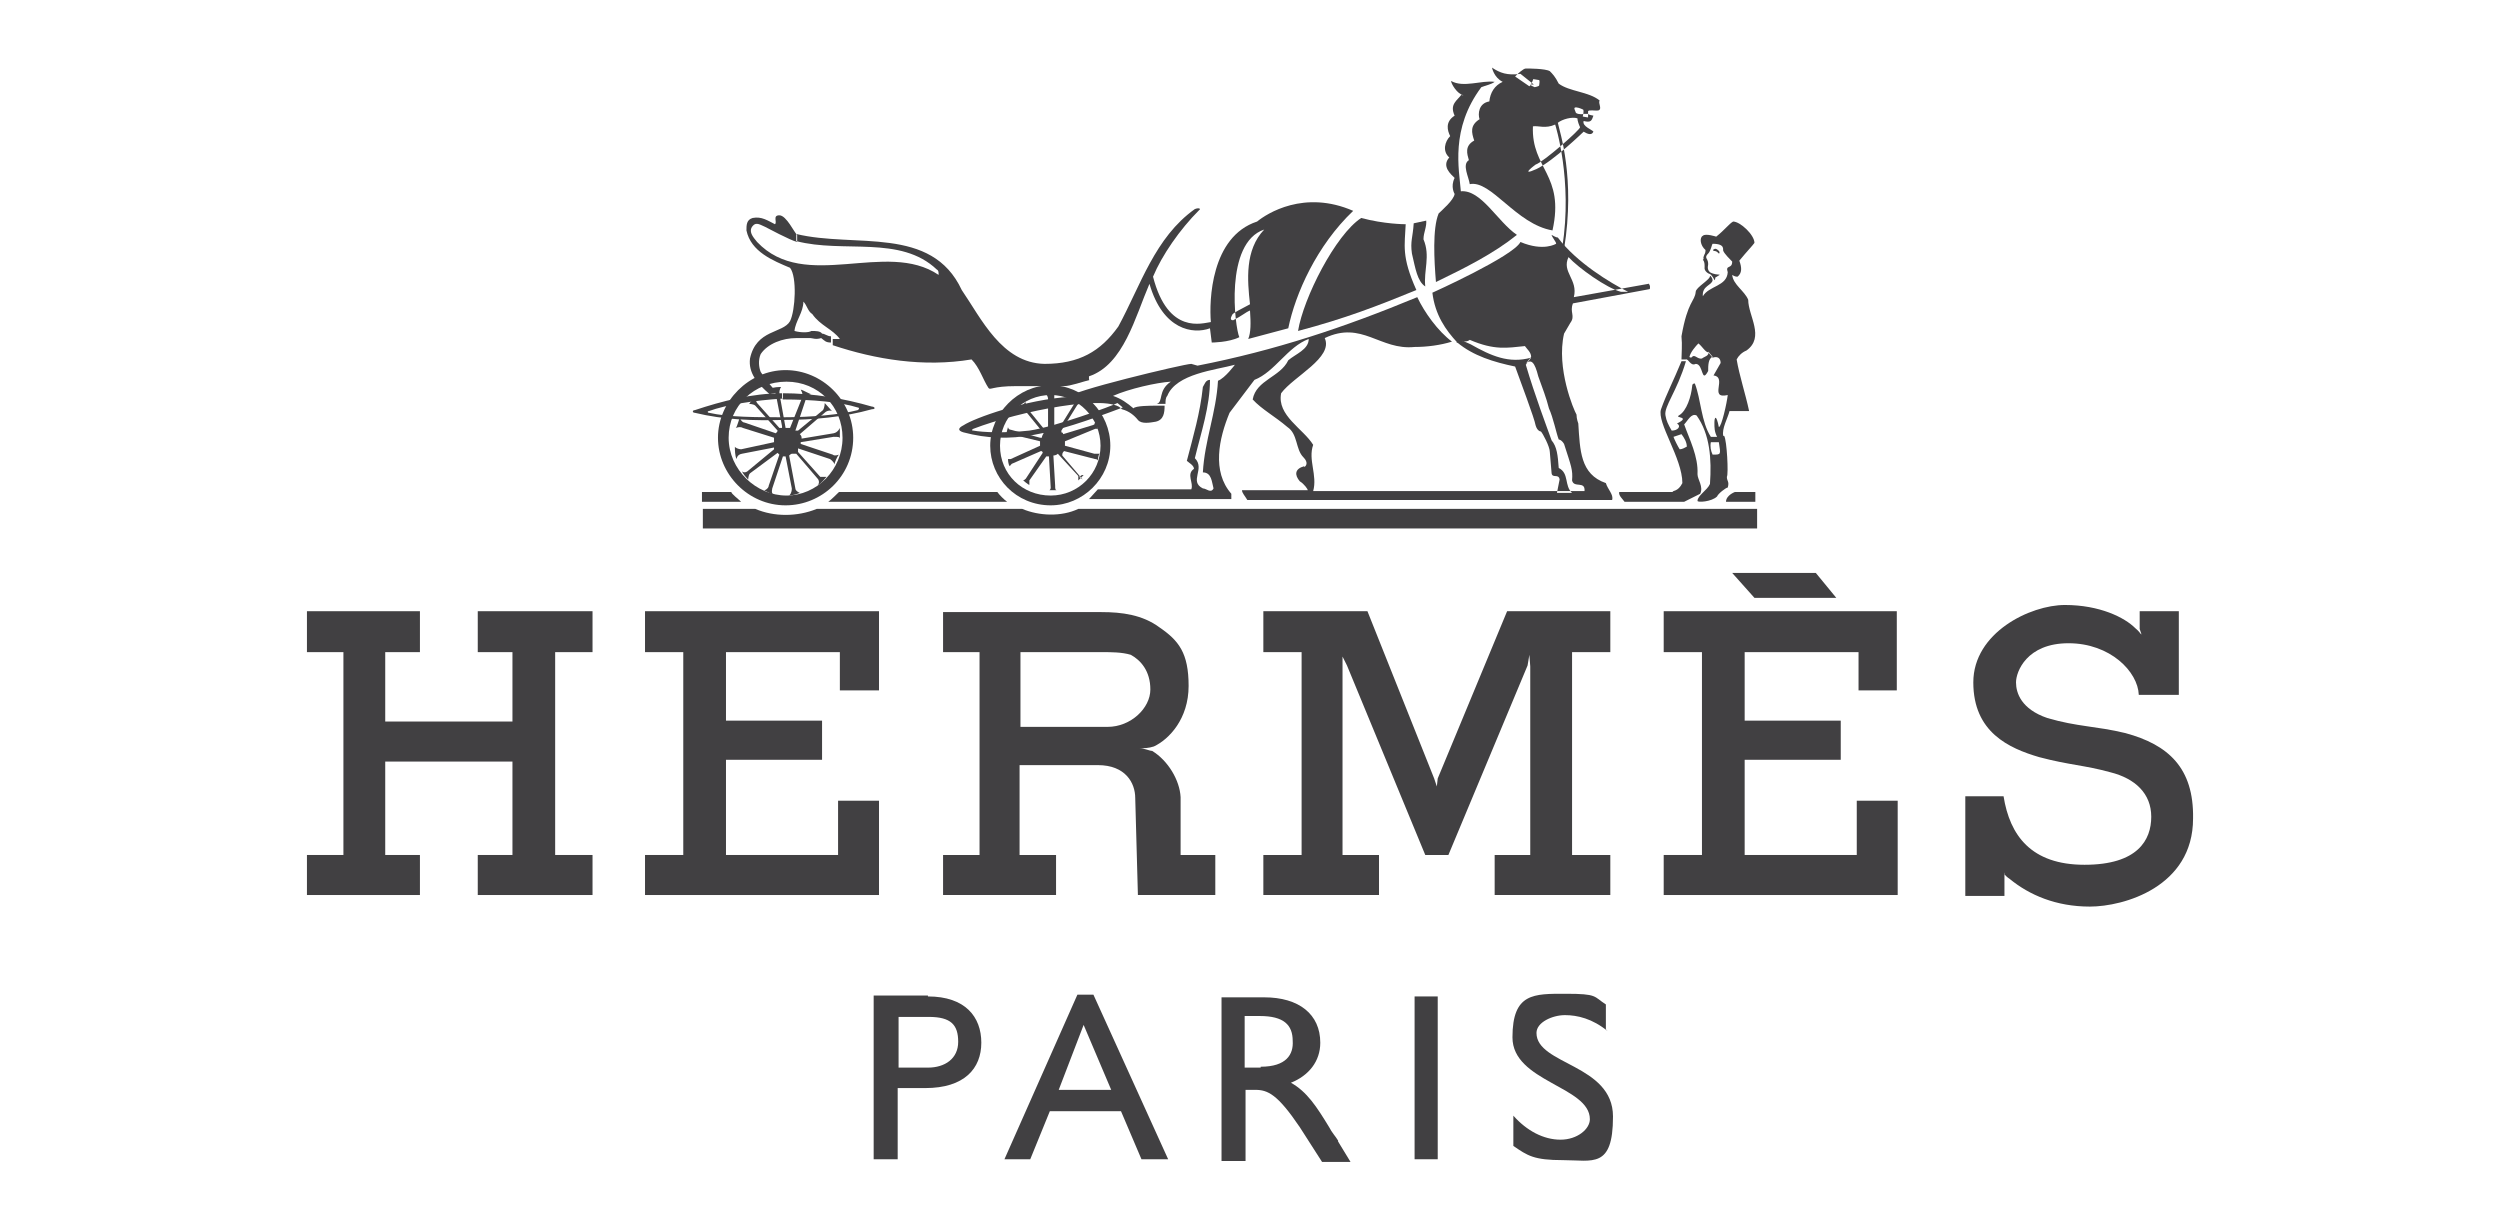<?xml version="1.0" encoding="UTF-8"?>
<svg xmlns="http://www.w3.org/2000/svg" version="1.1" viewBox="0 0 281 138">
  <defs>
    <style>
      .cls-1 {
        fill: none;
      }

      .cls-2 {
        fill: #414042;
        fill-rule: evenodd;
      }
    </style>
  </defs>
  <!-- Generator: Adobe Illustrator 28.7.3, SVG Export Plug-In . SVG Version: 1.2.0 Build 164)  -->
  <g>
    <g id="Layer_1">
      <g id="Layer_1-2" data-name="Layer_1">
        <g>
          <rect class="cls-1" width="281" height="138"/>
          <g>
            <polygon class="cls-2" points="34.5 68.7 47.2 68.7 47.2 73.3 43.3 73.3 43.3 81.1 57.6 81.1 57.6 73.3 53.7 73.3 53.7 68.7 66.6 68.7 66.6 73.3 62.4 73.3 62.4 96.1 66.6 96.1 66.6 100.6 53.7 100.6 53.7 96.1 57.6 96.1 57.6 85.6 43.3 85.6 43.3 96.1 47.2 96.1 47.2 100.6 34.5 100.6 34.5 96.1 38.6 96.1 38.6 73.3 34.5 73.3 34.5 68.7"/>
            <polygon class="cls-2" points="187 68.7 213.2 68.7 213.2 77.6 208.9 77.6 208.9 73.3 196.1 73.3 196.1 81 206.9 81 206.9 85.4 196.1 85.4 196.1 96.1 208.7 96.1 208.7 90 213.3 90 213.3 100.6 187 100.6 187 96.1 191.3 96.1 191.3 73.3 187 73.3 187 68.7"/>
            <polygon class="cls-2" points="72.5 68.7 98.8 68.7 98.8 77.6 94.4 77.6 94.4 73.3 81.6 73.3 81.6 81 92.4 81 92.4 85.4 81.6 85.4 81.6 96.1 94.2 96.1 94.2 90 98.8 90 98.8 100.6 72.5 100.6 72.5 96.1 76.8 96.1 76.8 73.3 72.5 73.3 72.5 68.7"/>
            <polygon class="cls-2" points="194.7 64.4 204.1 64.4 206.4 67.2 197.2 67.2 194.7 64.4"/>
            <path class="cls-2" d="M238.9,82.4c-3.3-.8-5.4-.7-8.8-1.7-2.9-1-3.5-2.8-3.5-4s1.2-4.4,5.9-4.4,7.8,3.2,7.9,5.8h4.5v-9.4h-4.4v2l.2.6h0c0,0,0,0,0,0-.1,0-.2-.3-.7-.7h0c-1.2-1.2-4-2.6-7.9-2.6s-10.3,3.1-10.3,8.7,4,7.4,7.4,8.4c3.4.9,5.1.9,8,1.7,2.8.7,4.6,2.4,4.6,5s-1.5,5.4-7.5,5.4-8.4-3.3-9.1-7.7h-4.3v11.2h4.4v-2h0v-.6c-.1,0,0,.3.6.7h0c2.2,1.8,5.2,3.1,9,3.1s11.6-2.2,11.6-9.9c.1-5.7-2.8-8.3-7.6-9.6h0Z"/>
            <polygon class="cls-2" points="176.7 96.1 176.7 73.3 181 73.3 181 68.7 169.4 68.7 161.6 87.5 161.5 88.4 161.2 87.5 153.7 68.7 142 68.7 142 73.3 146.3 73.3 146.3 96.1 142 96.1 142 100.6 155 100.6 155 96.1 150.9 96.1 150.9 75.1 150.9 73.8 151.4 74.8 160.2 96.1 162.8 96.1 171.7 74.8 171.9 73.6 172 74.9 172 96.1 168 96.1 168 100.6 181 100.6 181 96.1 176.7 96.1"/>
            <path class="cls-2" d="M83.3,56.4h-4.4v-1.1h3.3c0,.2.8.8,1.1,1.1h0Z"/>
            <path class="cls-2" d="M194,56.4c0-.5.5-.9,1-1.1h2.3v1.1h-3.3Z"/>
            <path class="cls-2" d="M121.2,57.2c-1.9.9-4.4.8-6.3,0h-23.1c-2.2.9-4.8.9-6.9,0h-5.9v2.2h118.5v-2.2h-76.3Z"/>
            <path class="cls-2" d="M93.1,56.4c.3-.2,1.1-1,1.2-1.1h17.8c.2.3.8.9,1.1,1.1h-20.2.1Z"/>
            <path class="cls-2" d="M118.1,55.7c3.1,0,5.6-2.5,5.6-5.6s-2.5-5.7-5.6-5.7-5.7,2.5-5.7,5.7,2.5,5.6,5.7,5.6v1.1c-3.9,0-6.8-3.1-6.8-6.7s3.1-6.8,6.8-6.8,6.7,3.1,6.7,6.8-3.1,6.7-6.7,6.7v-1.1h0Z"/>
            <path class="cls-2" d="M95.9,49.2c0-4.2-3.5-7.6-7.6-7.6s-7.6,3.5-7.6,7.6,3.4,7.6,7.6,7.6c4.1,0,7.6-3.3,7.6-7.6h-1.2c0,3.6-2.9,6.5-6.3,6.5s-6.5-2.9-6.5-6.5,2.9-6.3,6.5-6.3,6.3,2.8,6.3,6.3h1.2Z"/>
            <path class="cls-2" d="M121.7,53.9l-2.3-2.7h0c0-.2,0-.3.2-.5h0l3.5.9c0,0,.3,0,.3.2,0,0,0-.6.2-.8,0,0-.3,0-.6,0l-3.3-.9c0,0,0,0,0,0v-.5h0c0,0,3.4-1.4,3.4-1.4,0,0,.3,0,.3,0,0,0-.2-.7-.2-.8,0,0-.2.3-.3.3h.2c0,0-3.6,1.1-3.6,1.1,0,0,0,0,0,0,0,0,0-.2-.2-.2,0,0,0-.2,0-.2l1.8-2.9c0,0,.3-.2.5-.2,0,0-.6-.3-.8-.5,0,0,0,.3,0,.5l-1.8,2.9h-.2s-.2,0-.3,0c0,0,0,0,0,0v-3.4c0-.2,0-.5,0-.5h-.9c0,0,.2.3.2.5v3.4c0,0,0,0,0,0,0,0-.2,0-.3.2,0,0,0,0,0,0l-2.2-2.7c0,0,0-.3,0-.5,0,0-.6.5-.7.6,0,0,.3,0,.5.2l2.2,2.7h0c0,0-.2.3-.2.5,0,0,0,0-.2,0l-3.3-.9c-.2,0-.3-.2-.3-.3,0,0-.2.7-.2.8,0,0,.3,0,.5,0l3.3.8c0,0,0,0,0,0v.5h0c0,0-3.3,1.5-3.3,1.5,0,0-.3,0-.3,0,0,0,0,.6.2.8,0,0,.2-.3.3-.3l3.2-1.4c0,0,0,0,0,0,0,0,.2,0,.2.2,0,0,0,0,0,0l-1.9,2.9c0,0-.2.2-.3.2,0,0,.6.5.7.5,0,0,0-.3,0-.5l1.9-2.7c0,0,0,0,0,0,0,0,.2,0,.3,0s0,0,0,0l.2,3.5c0,0,0,.3-.2.3h.9c-.2,0-.2-.2-.2-.5l-.2-3.4c0,0,0,0,0,0,0,0,.3,0,.5-.2,0,0,0,0,0,0l2.3,2.5c0,0,0,.3,0,.5l.6-.6c0,0-.2,0-.2,0h0l-.3.2Z"/>
            <path class="cls-2" d="M88,44.9c3.3,0,6.5.3,8.4.9.2,0,.2.2,0,.3-1.9.5-5.2.8-8.3.8-3.1,0-6.2,0-8.4-.5-.2,0-.2-.2,0-.2,1.9-.7,5.1-1.2,8.3-1.4v-.6c-3.5,0-6.9.9-9.9,1.9-.3,0-.3.3,0,.3,3.3.8,6.6.9,10,.8,3.3,0,6.7-.3,9.9-1.2.5,0,.3-.3,0-.3-3.1-.9-6.5-1.5-10.1-1.5v.6h0Z"/>
            <path class="cls-2" d="M122.5,42.7c-.8.2-2.2.7-2.9.7s-3.5,0-5.4,0c-2.7,0-2.9.5-3.1.2-.6-.9-1-2.3-1.9-3.2-5.4.9-10.8,0-15.6-1.6v-.7c.3,0,.6,0,.8,0-.8-1.1-2.2-1.5-3.1-2.8-.5-.3-.6-1-1-1.4,0,1.2-.9,2.2-1,3.3.7.2,1.6.2,1.9,0,.5,0,1,0,1.2.3.3,0,.6.3,1,.3v.7c-.6,0-.7-.2-1.1-.5-.6.2-1,0-1.2,0,0,0-1.1,0-1.6,0-1.5,0-3.2.6-4,1.8-.3.7-.2,1.5,0,2,.2.3,1.2,1.8,1.9,2.3l-.9.2c-1.4-1.2-2.4-2.4-2.2-4,.7-3.3,3.7-2.8,4.5-4.2.6-1.2.8-5,0-6-1.9-.8-4.4-1.8-4.9-4.2,0-.6,0-1.2.7-1.4,1-.2,1.7.3,2.5.7.3-.2-.3-1,.5-1s1.7,2,2,2.2v.8c-.8-.2-3.4-1.6-3.6-1.7-.5-.2-1-.6-1.4-.1-.5.6,0,1.2.5,1.8,5.4,5.7,14.5-.3,20.4,3.7,0-.3,0-.5-.2-.6-4.1-3.9-10.5-1.8-15.8-3.2v-.8c6.6,1.6,15.2-1,18.6,6.3,2.2,3.2,4.5,8.2,9.3,8.3,3.9,0,6.3-1.4,8.3-4.2,2.5-4.6,4.1-10,8.6-13.2.5-.2.7,0,.5.1-2.2,2.2-4.2,5.1-5.2,7.5,1.7,6.6,5.6,5.2,6.5,5.1-.2-2.4,0-9.6,5.2-11.3,1.1-.9,5.3-3.6,10.8-1.2-4.1,3.9-6.5,9.3-7.3,13.2l-4.5,1.2c.3-.7.3-1.8.2-3.2-.5.2-.9.6-1.9,1.1-.5,0-.1-.6-.1-.6,0-.2,1.1-.7,2-1.2-.3-2.7-.6-6.1,1.6-8.4-4.5,1.5-3.3,11-2.8,12.1-1.2.6-3.1.6-3.1.6l-.2-1.6c-1.9.7-5.3.2-6.8-5-1.6,3.7-2.9,9.1-6.8,10.4h0v.4Z"/>
            <path class="cls-2" d="M193.2,28.5c-.2-.2-.3-.3-.6-.3-.1-.1,0-.2.1-.2.1-.1.3,0,.5.2.1.1.1.3,0,.3h0Z"/>
            <path class="cls-2" d="M89.5,51l2.4,2.8c.2.2.2.6,0,.7.3,0,.8-.7,1-.9,0,0-.6,0-.7,0l-2.5-2.8v-.2h0c0-.2,0-.2,0-.2l3.6,1.2c.3.2.5.5.5.6,0-.2.3-.9.5-1.1,0,0-.5.2-.7,0l-3.6-1.2c0,0,0,0,0,0v-.2c0,0,0,0,0,0l3.7-.6c.5,0,.7,0,.7.2,0-.2,0-1,0-1.2,0,0-.2.5-.7.6l-3.6.6c0,0,0,0,0,0,0-.2,0-.3-.2-.5h0c0,0,2.9-2.5,2.9-2.5.3-.2.7-.2.8,0-.2-.2-.7-.8-.9-1,0,0,0,.5-.2.8l-2.8,2.3c0,0,0,0,0,0,0,0-.2,0-.3,0,0,0,0,0,0,0l1.2-3.6c0-.3.5-.5.6-.5-.2,0-1-.5-1.2-.5,0,0,.3.5.2.8l-1.4,3.5c0,0,0,0,0,0h-.5c0,0-.7-3.9-.7-3.9,0-.5.2-.7.2-.7-.2,0-.9,0-1.2.2,0,0,.5.2.6.6l.7,3.6c0,0,0,.1,0,.2,0,0-.2,0-.3,0h0l-2.5-2.8c-.2-.3-.2-.7,0-.7-.2,0-.8.6-.9.8,0,0,.5,0,.7.2l2.5,2.8h0c0,.1-.1.2-.2.3h0l-3.5-1.2c-.3,0-.6-.5-.5-.6-.2.3-.3,1-.5,1.2,0,0,.5-.2.8,0l3.5,1.1h0v.5h0c0,0-3.7.8-3.7.8-.3,0-.7-.2-.7-.3,0,.3,0,1.1.2,1.4,0,0,0-.5.6-.6l3.6-.7s0,0,0,0,0,0,0,.2h0c0,0-2.9,2.4-2.9,2.4-.3.3-.7.2-.7,0,0,.3.6.9.7,1,0,0,0-.5.2-.7l3.1-2.3c0,0,0,0,0,0l.2.2c0,0,0,0,0,0l-1.2,3.5c0,.3-.5.6-.6.5.2,0,.9.5,1.2.5-.2,0-.3-.3-.2-.7l1.2-3.6s0,0,0,0c0,0,.2,0,.3,0,0,0,0,0,0,0l.7,3.6c0,.5-.2.7-.3.8.3,0,1-.2,1.2-.3,0,0-.5-.2-.5-.5l-.7-3.7h0c0,0,.2-.2.3-.2s.2,0,.3,0h.1Z"/>
            <path class="cls-2" d="M191.5,29.1c-.1-.1,0-.2,0-.3.1-.3.2-.3.2-.7-.6-.5-.7-1.4-.3-1.6.3-.3,1.5.1,1.5.1,1-.8,1.4-1.4,1.9-1.7.8,0,2.4,1.5,2.4,2.4-.2.3-.8.9-1.7,2,.3.8.3,1.4-.2,1.8-.1,0-.3,0-.6-.2.1,1.1,1.4,1.8,1.8,2.8,0,1.8,1.9,4.2-.2,5.7-.5.2-.9.6-1.1,1,.3,1.8,1,3.9,1.4,5.8h-2.2c-.2.8-.9,2-.7,2.8,0,0-.1,0,.1,0,.3.5.5,4.3.3,4.6,0,.5.3.5.1,1.2-.2,0-1.1.7-1.2,1-.6.6-2.2.7-2.2.5,0-.6,1.1-1.2,1.4-1.9.2-2.8,0-5.6-1.5-7.7-.6-.3-1,.6-1.4,1,.6,1.7,1.6,3.6,1.5,5.6,0,.6.7,1.4.3,2.2l-1.8.9h-6.7c-.2-.3-.7-.7-.6-1.1h6c0-.2.6,0,1.1-1,0-2.8-2.9-6.8-2.4-8.3.6-1.7,1.4-3.2,2.3-5.4h.5c-1,3.4-2.5,5.1-2.3,6.1.1.6.3,1,.7,1.7l.2.7c.1.3.5,1.1.7,1.4.3,0,.6-.2.8-.3,0-.5-.3-1-.6-1.4l-.9.3-.2-.7c.7,0,1.1-.5.6-.8,1.6-.8-.3-.6.2-.9.9-.5,1.4-2.2,1.5-3.3,0-.2.1-.3.3-.3.7,1.8.7,4.3,1.8,6v.6c-.1.5,0,1,.2,1.4,1,0,.9,0,.7-1.4-.2,0-.7,0-.9,0v-.6c.1,0,.6,0,.7,0-.3-.6-.3-1-.3-1.6s.2-1,.5.5c.3,0,.9-2.7,1-3.6-2.2.5,0-2-1.6-2.2l.8-1.4c0-.5-.3-.8-.9-.6l-.5-.6c-.3,0-.7-.7-1.1-1-.3.3-.9,1-1,1.5-.1,0,.2.2.3,0,.3-.3.6.3,1.1.2.2-.2.9-.3.7-.8l.5.6c-.5.2-.5,1-.5,1.6-.8,1.5-.5-.8-1.4-.8-.6.3-.8-.6-1.1-.5h-.5c0-.7.1-1.6,0-2.6.7-4,1.5-3.9,1.6-5,0-.5,1.7-1.4,1.6-1.8.1,0,.3.3.3.5-.1.6-1.2.6-1.1,1.8.7-1.2,2.7-1.1,2.8-2.7-.3-.9.5-.3.5-1.2-.2-.2-.9-.9-1-1.2-.1-.1.3-.8-1.2-.8-.1.1-.2.8-.5,1.1-.1.1-.3.3-.2.5,0,.1.2.2.2.7-.1.5,0,.7.2.9.9.5,1.6,0,.6.6,0,.1,0,.2-.1.3,0-.1-.3-.6-.5-.7-.1,0-.7-.3-.6-.8,0-.3,0-.6-.2-.8h0Z"/>
            <path class="cls-2" d="M160.3,24.7c.1.8-.3,1.4-.3,2.2.8,1.9,0,3.5.2,5.3-.9-.6-1.1-2-1.5-3.7-.2-1.4.1-1.8.2-3.4l1.4-.3h0Z"/>
            <path class="cls-2" d="M158,25.2c-.1,2.4-.5,3.6,1.2,7.4-4.4,1.8-8,3.2-13.3,4.6.6-3.7,4.2-10.8,7.1-12.7,2.6.7,4.9.7,4.9.7h.1Z"/>
            <path class="cls-2" d="M146.6,52.4c-1.1.3-1.1,1-.5,1.7.5.3.9.9.9,1h-7.4c0,.3.3.6.6,1.1h41c.2-.6-.5-1.2-.7-1.9-2.9-1-2.9-3.7-3.1-6.7,0,0-.2-.5-.2-1-.3-.5-2.3-5.2-1.4-9.1l.7-1.2c.6-.8-.1-1.2.3-2.2l8.6-1.6c.1,0,.1-.5-.1-.6h0c0-.1.1,0,0,0l-8.4,1.5c.5-2-1.4-2.8-.6-4.5,1.1,1.2,4.3,3.5,5.9,3.9h.8c-2-1-5.8-3.3-7.9-6.1-.2,0-.5-.2-.7-.3,0,.2.6.9.5,1,0,0-1.4.9-4-.2-.8,1.6-9.9,5.7-9.9,5.7.3,2.5,1.5,4.2,2.8,5.6.1.2-.3-.2,0,0,1.8,1.5,4.1,2.2,6.5,2.7.5,1.4,2.2,5.9,2.3,6.6.2.7.6.7.6.7.2.2,1,1.7,1,2.3l.2,2.4c.1.6.8,0,.9.7l-.3,1.5h1.7c-.9-.8-.3-2.2-1.5-2.8-.1-1.4-.2-2.4-.8-3.1-.5-1.4-1.9-5.1-2.9-8.5l.6-.8c-2.5.7-4.5-.2-6.8-1.5-1.7-.8-.7,0-.1-.5,2.8,1.2,4.2.9,6.2.7.2.3.7.7.7,1.2l-.6.8c.6-.6,1-.2,1.4,1.4.5,1.4.9,2.4,1.2,3.6.5,1.1.8,2.7,1.1,3.5,0,0,.3,0,.6.5.8,2.5,1,2.9.9,4.1.2.9,1.5,0,1.4,1.2h-30.5c.5-1.8-.6-3.5,0-5.2-1.1-1.8-4.1-3.3-3.6-5.8,1.4-1.9,5.9-4,4.9-6.2,4.2-2,6.2,1.4,10.1,1,1.4,0,2.9-.2,4.2-.6-1.6-1.2-3.1-3.3-3.9-5-8.2,3.4-16,6-24.7,7.7l-.7-.2c-.8,0-14.1,3.2-13.6,3.7-5,.3-10.8,2.4-12,3.2-.6.3-.7.6,0,.8,5.3,1.4,9.7.3,17.9-2.8l-.6-.5c-.5.3-7.1,2.7-9.9,3.1-2.8.3-5.2.2-6.3,0-.2,0-.2-.1,0-.2,5.2-2,15.3-4,16.7-2.2.8.2,1.4.7,1.8,1.2.4.5,1.4.3,2,.2.9-.2,1-1,1-1.8h-1c-.5,0-2.3,0-2.5.3-.7-.6-1.4-1.1-2.3-1.4,1.8-.8,4.9-1.5,6.5-1.6-1.5,1-.8,2.3-1.6,2.5h1c0-.3,0-.7.2-.9,1-2.5,5.4-2.9,7.6-3.5,0,0-1.1,1.5-1.9,1.8-.2,3.6-1.5,6.7-1.7,10.3,1,0,1,1.1,1.2,1.8-.3.6-.8,0-1.2,0-1.6-.8.3-2.2-.9-3.4.7-2.9,1.7-5.8,1.7-8.8-.5,0-.6.5-.8.8-.3,2.9-1.1,5.6-1.8,8.3.2.2.8.5.8.9-.9.6,0,1.6-.3,2.3h-10.5l-1,1.1h16v-.6c-2.2-2.5-1.4-6.2-.2-9.1l2.8-3.7c2.3-.9,3.7-3.7,6.1-4.6,0,1.2-1.5,1.7-2.3,2.4-.9,1.9-3.6,2.2-4,4.4,1,1.1,2.5,1.9,3.9,3.1,1.2.8.9,2.5,1.8,3.4.6.6.3,1,.1,1.1h0Z"/>
            <path class="cls-2" d="M164.3,10.6c-.5.7-1.4,1.1-.8,2.4-1.1.7-.8,1.7-.5,2.3-.6.6-.9,1.7-.1,2.4-.9,1,.2,1.9.6,2.3-.5,1,0,1.8,0,1.8h0c-.1.7-1.4,1.8-1.8,2.2-.7,1.7-.5,5.3-.3,7.7,3.3-1.6,6.5-3.2,9.1-5.3-2.2-1.5-4-5.1-6.3-4.9-.2-2.5-1.2-7,2.3-11.7.5-.2,1.1-.3,1.5-.6-1.5-.2-3.5.7-4.9-.1,0,.3.7,1.5,1.4,1.6h-.2Z"/>
            <path class="cls-2" d="M172,9.5c0,.1.5.3.5.3,0,0,.5-.1.5-.2s.1-.5,0-.6c-.1,0-.5-.1-.7-.1.1,0-.2.5-.2.6l-.2.2-1.6-1.1.2-.2s.7-.7,1-.7c.3,0,2.2,0,2.7.3.3.3.6.6,1,1.4,1.2.9,3.4.9,4.6,1.9-.2.3.3.9-.1,1.1-.3.1-1.1-.1-1.2.1v.7c-.1,0-.6-.1-.6-.1,0,0,.2-.8,0-.8-.2-.1-.7-.3-.9-.2-.1.1,0,.2.1.5,0,.2.6.3.9.2h.5c0,.1.6.2.6.2-.2.6-.3.8-1.1.6-.2.6,1,1,1.1,1.2-.1.2-.3.5-1.1,0,0,0-3.4,3.3-5.3,4.2-2,.9-.1-.5-.1-.5.9-.3,5-3.9,5-4.2-.1-.2-.3-.7-.3-1-.6-.2-1.7.1-2.2.5.2,1,2,6.2.7,14.2l-.2-.2c1.2-7.6-.8-13.8-.8-13.8-1.1.5-1.9.1-2.5.2-.2,4.8,3.6,5.4,2.2,11.7-4.1-.7-6.9-5.7-9.3-5.2-.1-.8-.9-2.2-.1-2.7-.2-.7-.5-1.6.6-2.2-.3-.9-.5-1.7.6-2.4-.2-.6-.1-1.8,1.1-2,.1-1,.6-1.8,1.5-2.2-1-.5-1.2-1.6-1.2-1.6.9.6,1.7.9,3.2.7l1.5,1.2h-.4Z"/>
            <path class="cls-2" d="M132.7,96.1v-6.5c-.1-1.9-1.4-4.1-3.2-5.2-.3,0-.9-.3-1.4-.3.5,0,1,0,1.6-.2h0c1.7-.8,3.9-3.1,3.9-6.8s-1.1-5.1-3.3-6.6c-1.9-1.4-4.2-1.7-6.5-1.7h-17.8v4.5h4.1v22.8h-4.1v4.5h12.7v-4.5h-4.1v-10.1h8.8c3.1,0,4.2,2,4.2,3.7l.3,10.9h8.7v-4.5h-4.1.2ZM124.4,81.7h-9.7v-8.4h9.2c1,0,2.2,0,3.2.3,1.1.6,2.2,1.8,2.2,3.9s-2.2,4.2-4.8,4.2h0Z"/>
            <path class="cls-2" d="M104.3,112c4.2,0,6,2.3,6,5.2s-1.9,5.1-6.3,5.1h-3.1v8h-2.7v-18.4h6.1ZM101,120h3.3c1.9,0,3.4-1,3.4-2.9s-.8-2.8-3.3-2.8h-3.4v5.8h0Z"/>
            <path class="cls-2" d="M131.2,130.3h-2.9l-2.3-5.4h-8l-2.2,5.4h-2.9l8.2-18.5h1.8l8.4,18.5h-.1ZM119,122.5h5.9l-3.1-7.3-2.8,7.3h0Z"/>
            <polygon class="cls-2" points="161.6 130.3 159 130.3 159 112 161.6 112 161.6 130.3"/>
            <path class="cls-2" d="M180.7,115.9c-1.7-1.4-3.4-1.8-4.8-1.8s-3.2.8-3.2,2c0,3.6,8.6,3.5,8.6,9.4s-2.3,4.9-5.6,4.9-4-.5-5.6-1.6v-3.4c1.5,1.7,3.4,2.7,5.3,2.7s3.3-1.2,3.3-2.3c0-3.7-8.7-4.2-8.7-9.2s2.4-4.9,6-4.9,3.1.3,4.5,1.2v2.8h0l.2.2Z"/>
            <path class="cls-2" d="M150.4,128.2c-.3-.5-.7-.9-1-1.5-1.4-2.3-2.5-4-4.3-5,2-.8,3.3-2.4,3.3-4.5,0-3.2-2.4-5.1-6.3-5.1h-4.8v18.4h2.7v-8h1.1c1.4,0,2.5.5,5,4.2l2.5,3.9h3.2l-1.4-2.3h0ZM141.7,120h-1.8v-5.8h1.7c2.7,0,3.7,1,3.7,2.8.1,1.5-.7,2.9-3.6,2.9h0Z"/>
          </g>
        </g>
      </g>
    </g>
  </g>
</svg>